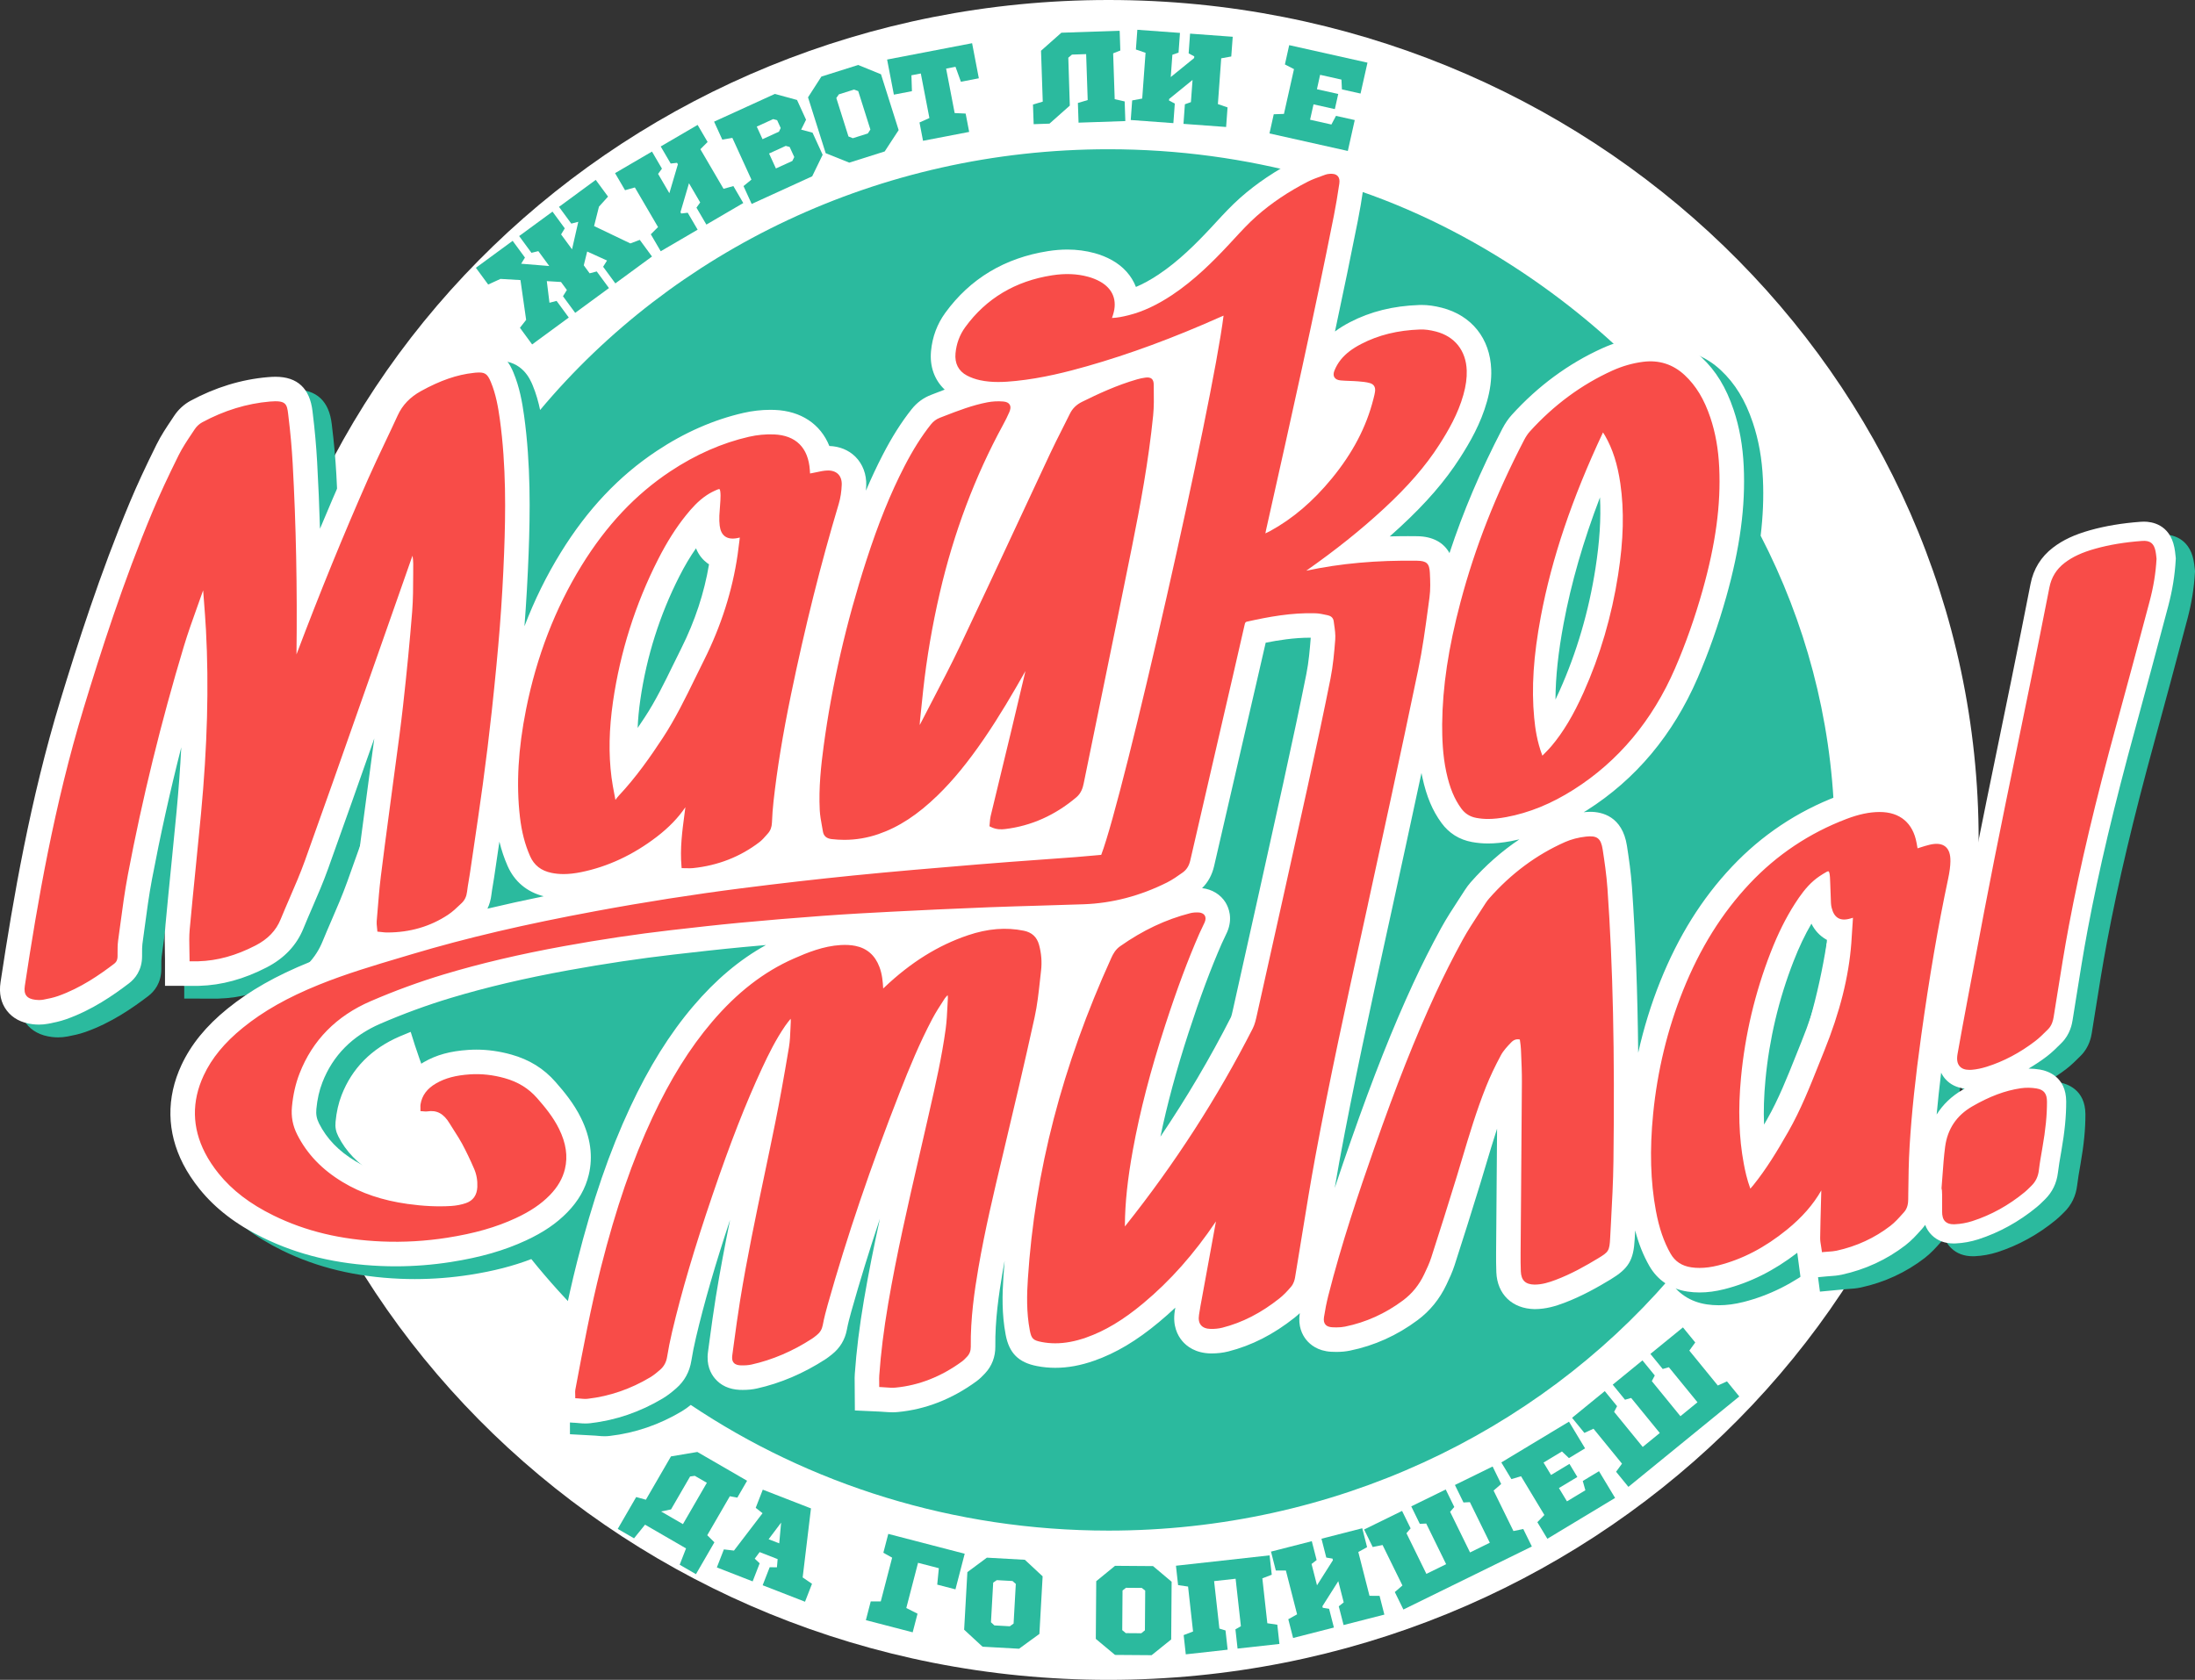 <?xml version="1.0" encoding="UTF-8"?>
<svg xmlns="http://www.w3.org/2000/svg" id="b" data-name="Layer 2" width="343.032" height="262.602" viewBox="0 0 343.032 262.602">
  <rect x="0" y="0" width="343.032" height="262.602" fill="#333333" stroke="none"/>
  <g id="c" data-name="Layer 2">
    <g>
      <path d="m309.221,131.301c0,72.515-60.882,131.301-135.985,131.301-75.102,0-135.983-58.785-135.983-131.301C37.252,58.786,98.134,0,173.236,0c75.103,0,135.985,58.786,135.985,131.301" fill="#fff"></path>
      <g>
        <path d="m89.89,48.906l-1.909-2.598.61-.977-.918-1.249-2.218-.137.416,3.381,1.112-.288,1.906,2.601-5.727,4.205-1.907-2.604.97-1.239-.888-6.219-3.125-.182-1.918.881-1.922-2.619,5.745-4.215,1.922,2.617-.591.962,4.389.358-1.707-2.327-1.076.264-1.921-2.62,5.211-3.821,1.919,2.615-.574.948,1.708,2.328.978-4.297-1.094.279-1.923-2.618,5.744-4.216,1.922,2.616-1.418,1.568-.763,3.034,5.669,2.715,1.474-.555,1.906,2.601-5.727,4.203-1.908-2.601.609-.974-3.101-1.409-.532,2.156.914,1.251,1.112-.291,1.91,2.599-5.28,3.875Z" fill="#2bba9e"></path>
        <path d="m109.454,23.326l3.621,6.191,1.536-.431,1.548,2.651-5.768,3.371-1.55-2.649.584-.812-1.752-3.002-1.332,4.525.122.206,1.013-.12,1.55,2.649-5.77,3.372-1.55-2.652,1.131-1.128-3.621-6.193-1.536.431-1.56-2.668,5.77-3.372,1.558,2.669-.603.82,1.762,3.018,1.334-4.522-.135-.226-.991.111-1.56-2.668,5.768-3.37,1.562,2.668-1.13,1.129Z" fill="#2bba9e"></path>
        <path d="m125.205,20.267l1.778.475,1.58,3.452-1.635,3.369-9.457,4.32-1.276-2.793,1.237-1.011-2.98-6.525-1.571.275-1.285-2.81,9.496-4.336,3.465.946,1.412,3.088-.765,1.55Zm-6.038,1.491l2.567-1.172.273-.574-.559-1.226-.614-.168-2.567,1.171.9,1.968Zm2.091,4.577l2.565-1.172.305-.611-.723-1.579-.61-.166-2.606,1.191,1.068,2.335Z" fill="#2bba9e"></path>
        <path d="m139.348,22.005c-.362.562-.725,1.119-1.09,1.671l-5.537,1.75-3.686-1.483-2.758-8.727,2.086-3.244,5.75-1.816,3.567,1.455,2.76,8.727c-.364.553-.727,1.109-1.092,1.668Zm-8.254-7.254l-.394.573,1.897,6.009.682.272,2.346-.741.398-.615-1.898-6.007-.651-.241-2.381.75Z" fill="#2bba9e"></path>
        <path d="m150.169,12.78l-.846-2.339-1.466.284,1.336,6.949,1.716.08.551,2.867-7.211,1.388-.551-2.865,1.547-.694-1.342-6.963-1.468.282.081,2.484-2.823.542-1.057-5.486,13.282-2.555,1.053,5.485-2.803.542Z" fill="#2bba9e"></path>
        <path d="m168.556,19.173l-.104-3.075,1.533-.457-.243-7.181-2.214.075-.574.487.235,7.486-3.176,2.82-2.473.084-.106-3.069,1.527-.456-.269-7.955,3.176-2.816,9.113-.309.104,3.089-1.122.443.242,7.168,1.557.35.105,3.07-7.311.248Z" fill="#2bba9e"></path>
        <path d="m190.85,9.117l-.52,7.155,1.51.516-.224,3.062-6.663-.487.219-3.062.942-.336.255-3.467-3.657,2.973-.019.243.903.472-.224,3.062-6.662-.487.222-3.062,1.57-.292.523-7.155-1.511-.514.227-3.082,6.662.487-.223,3.084-.963.331-.255,3.488,3.657-2.973.019-.263-.879-.468.223-3.085,6.666.49-.229,3.082-1.569.287Z" fill="#2bba9e"></path>
        <path d="m209.715,13.972l-.075-1.528-3.334-.748-.497,2.252,3.329.741-.53,2.367-3.332-.743-.54,2.405,3.334.746.717-1.35,2.931.654-1.081,4.831-12.245-2.739.668-2.997,1.595-.057,1.569-7.001-1.418-.729.67-3.017,12.234,2.737-1.085,4.83-2.91-.651Z" fill="#2bba9e"></path>
      </g>
      <g>
        <path d="m99.084,240.475l-2.545-1.469,2.883-4.982,1.515.418,3.92-6.771,4.123-.693,7.774,4.5-1.525,2.638-1.17-.218-3.53,6.095,1.116,1.109-2.882,4.978-2.545-1.473.994-2.554-6.405-3.71-1.721,2.132Zm7.644-2.218l3.739-6.462-1.886-1.087-.734.103-2.98,5.146-1.553.324,3.413,1.977Z" fill="#2bba9e"></path>
        <path d="m126.898,247.588l-1.091,2.801-6.62-2.576,1.097-2.817,1.133.014.111-1.282-2.814-1.098-.764,1.029.769.725-1.096,2.824-5.595-2.179,1.098-2.82,1.579.184,4.463-5.842-1.067-.841,1.105-2.84,7.53,2.93-1.298,10.791,1.46.996Zm-6.778-6.97l1.658.645.295-3.24-1.953,2.595Z" fill="#2bba9e"></path>
        <path d="m146.469,247.716l.253-2.567-3.251-.843-1.835,7.067,1.755.886-.758,2.911-7.315-1.899.759-2.927,1.571-.006,1.776-6.836-1.373-.768.767-2.948,11.945,3.102-1.445,5.566-2.848-.738Z" fill="#2bba9e"></path>
        <path d="m160.85,256.575c-.53.389-1.06.776-1.588,1.162l-5.711-.319-2.876-2.656.505-9.001,3.05-2.26,5.933.331,2.779,2.587-.506,9.005c-.529.383-1.058.766-1.586,1.15Zm-5.073-9.56l-.563.387-.347,6.197.533.492,2.415.136.588-.426.347-6.197-.518-.453-2.455-.136Z" fill="#2bba9e"></path>
        <path d="m181.506,257.514c-.51.414-1.022.827-1.532,1.232l-5.72-.042-3.002-2.507.067-9.018,2.938-2.404,5.941.044,2.903,2.447-.067,9.018c-.511.405-1.021.816-1.528,1.229Zm-5.532-9.302l-.545.416-.046,6.203.557.468,2.42.018.566-.46.046-6.203-.535-.424-2.462-.018Z" fill="#2bba9e"></path>
        <path d="m190.565,254.586l.956.294.335,3.009-6.543.723-.332-3.008,1.467-.562-.779-7.024-1.56-.228-.333-3.027,14.634-1.623.337,3.03-1.469.563.778,7.021,1.559.227.332,3.008-6.542.724-.334-3.005.854-.493-.825-7.418-3.362.371.827,7.419Z" fill="#2bba9e"></path>
        <path d="m212.275,242.616l1.749,6.849,1.574.008.749,2.929-6.374,1.632-.753-2.931.774-.611-.847-3.316-2.486,3.924.059.234.99.161.75,2.929-6.377,1.632-.748-2.931,1.374-.766-1.751-6.845-1.573-.006-.753-2.954,6.375-1.629.755,2.947-.793.616.852,3.335,2.487-3.922-.066-.253-.97-.162-.753-2.948,6.373-1.634.755,2.954-1.372.759Z" fill="#2bba9e"></path>
        <path d="m219.322,251.612l-1.342-2.737,1.191-1.028-3.105-6.323-1.542.313-1.339-2.736,5.929-2.907,1.337,2.727-.65.762,3.113,6.352,3.088-1.514-3.114-6.355-1.002.051-1.337-2.733,5.387-2.64,1.338,2.732-.65.761,3.113,6.349,3.089-1.517-3.113-6.347-1.003.051-1.336-2.733,5.89-2.89,1.338,2.737-1.186,1.026,3.104,6.327,1.538-.316,1.342,2.733-20.08,9.853Z" fill="#2bba9e"></path>
        <path d="m245.194,227.935l-1.094-1.036-2.878,1.735,1.173,1.941,2.878-1.733,1.232,2.045-2.877,1.733,1.255,2.078,2.877-1.733-.406-1.451,2.536-1.529,2.516,4.18-10.587,6.38-1.562-2.59,1.097-1.126-3.647-6.054-1.508.447-1.574-2.608,10.572-6.373,2.517,4.175-2.519,1.518Z" fill="#2bba9e"></path>
        <path d="m254.483,232.432l-1.924-2.36.925-1.266-4.453-5.461-1.427.653-1.924-2.359,5.112-4.173,1.923,2.355-.464.89,4.471,5.482,2.667-2.178-4.473-5.48-.963.278-1.92-2.357,4.649-3.794,1.924,2.358-.463.885,4.47,5.483,2.666-2.177-4.471-5.477-.962.274-1.924-2.357,5.086-4.145,1.924,2.357-.926,1.27,4.452,5.459,1.431-.65,1.924,2.362-17.33,14.13Z" fill="#2bba9e"></path>
      </g>
      <path d="m313.144,128.79c-.475,2.338-.961,4.674-1.427,7.015-.025.124-.049.249-.074.374.131-.119.26-.226.393-.359,1.614-1.614,1.867-4.272,1.108-7.029Z" fill="#2bba9e"></path>
      <path d="m342.979,88.801c-.035-.36-.084-.803-.173-1.234-.738-3.63-3.567-4.021-4.75-4.021-.162,0-.334.007-.513.021-2.918.215-5.505.647-7.912,1.321-2.443.686-4.229,1.522-5.79,2.715-1.871,1.431-3.052,3.339-3.509,5.672-.978,4.995-1.979,9.986-2.994,14.977-.632,3.104-1.271,6.207-1.909,9.312l-.153.745c-.718,3.492-1.422,6.987-2.132,10.481.76,2.757.507,5.415-1.108,7.029-.133.133-.262.24-.393.359-.006.028-.011.057-.017.085,0-.023-.004-.042-.005-.065-5.941,5.365-9.639-3.719-12.818-10.89-.673-.124-1.367-.208-2.102-.208-2.057.011-4.12.435-6.495,1.334-1.208.459-2.378.981-3.529,1.534-.505-15.836-4.595-30.813-11.524-44.224.366-3.055.489-5.976.356-8.841-.15-3.233-.667-6.126-1.58-8.842-1.176-3.501-2.771-6.111-5.021-8.213-2.237-2.092-4.998-3.198-7.983-3.198-.542,0-1.101.036-1.662.109-1.605.208-3.188.621-4.726,1.213-10.81-10.556-28.424-23.052-49.886-28.448-9.977-2.728-20.516-4.193-31.415-4.193-35.973,0-68.032,15.924-88.826,40.761-.27-1.273-.627-2.57-1.168-3.867-.396-.947-1.601-3.829-5.359-3.829-.268,0-.565.014-1.017.054l-.258.03c-3.118.335-6.185,1.38-9.65,3.29-2.434,1.339-4.215,3.218-5.296,5.585-.571,1.253-1.162,2.496-1.785,3.811l-.262.552c-.857,1.809-1.744,3.679-2.58,5.566-1.371,3.104-2.7,6.198-4.024,9.369-.104-3.493-.25-6.932-.442-10.409-.139-2.5-.369-5.056-.682-7.592l-.041-.349c-.412-3.589-2.357-5.408-5.781-5.408-.353,0-.756.019-1.215.059-4.131.354-8.192,1.597-12.073,3.694-1.002.542-1.903,1.368-2.535,2.324l-.461.694c-.793,1.186-1.614,2.412-2.315,3.827-1.766,3.565-3.051,6.343-4.167,9.008-4.662,11.141-8.254,22.409-10.862,30.981-4.713,15.496-7.371,30.969-9.348,44.061-.263,1.743.066,3.233.976,4.427.911,1.201,2.267,1.92,4.037,2.137.332.039.665.06.992.06.49,0,.975-.046,1.454-.138.844-.164,1.801-.351,2.811-.709,4.044-1.431,7.367-3.751,9.811-5.613.927-.708,2.034-2.018,2.039-4.244v-.413c-.001-.566-.002-1.101.051-1.488l.336-2.477c.337-2.528.687-5.143,1.157-7.631,1.293-6.835,2.828-13.748,4.58-20.638-.164,3.218-.409,6.549-.737,10.046-.24,2.55-.495,5.098-.75,7.645l-.056.562c-.331,3.298-.66,6.598-.963,9.905-.111,1.238-.084,2.413-.059,3.554.012.456.022.92.022,1.394v4.177l4.828.015c.176,0,.352,0,.505-.007,3.545-.102,7.003-1.048,10.573-2.893,2.732-1.413,4.654-3.445,5.711-6.041.443-1.086.909-2.164,1.388-3.273.848-1.957,1.724-3.98,2.477-6.081,2.013-5.601,4.019-11.276,5.99-16.876-.318,3.173-.49,6.386-.513,9.633-.356,2.669-.714,5.339-1.042,8.011-.223,1.812-.37,3.624-.512,5.374l-.146,1.769c-.051.673.012,1.238.06,1.664.01.076.017.155.023.229l.169,2.296c-2.082.668-4.503,1.494-6.907,2.469-5.252,2.129-9.334,4.445-12.846,7.291-3.337,2.704-5.689,5.587-7.19,8.814-2.39,5.13-2.297,10.482.269,15.481.678,1.316,1.542,2.628,2.565,3.899,2.465,3.054,5.693,5.534,9.869,7.583,5.504,2.702,11.548,4.157,18.478,4.448.761.032,1.524.048,2.29.048,2.878,0,5.788-.228,8.648-.676,3.645-.572,6.736-1.367,9.552-2.453,2.656,3.304,5.506,6.459,8.538,9.447-.865,4.048-1.638,8.099-2.384,12.07l-.037.194c-.119.633-.098,1.169-.083,1.522l.007,4.15,3.953.218c.118.007.234.018.353.03l.107.01c.341.031.672.056,1.002.056.281,0,.565-.017.805-.048,3.961-.458,7.751-1.756,11.265-3.856.515-.307.966-.646,1.395-.991,18.466,12.375,40.983,19.646,65.288,19.646,35.258,0,66.76-15.293,87.578-39.285,1.293,2.186,3.344,3.545,5.945,3.924.594.088,1.213.133,1.843.133,1.236,0,2.504-.168,3.878-.514,4.016-1.019,7.752-2.883,11.393-5.689l.539,4.073,4.024-.38c.16-.016.544-.043.544-.043.512-.034,1.148-.076,1.854-.229,3.679-.803,7.02-2.348,9.934-4.592,1-.772,1.784-1.652,2.411-2.356l.23-.256c.171-.19.315-.384.451-.578.235.627.586,1.171,1.057,1.625.874.85,2.022,1.28,3.411,1.28.125,0,.248-.004.324-.009,1.168-.055,2.374-.273,3.488-.631,3.298-1.062,6.384-2.765,9.172-5.062.383-.314.728-.65,1.032-.955l.228-.223c1.156-1.131,1.842-2.542,2.038-4.197.118-1.005.299-2.038.499-3.181l.022-.124c.542-3.099.779-5.511.771-7.823-.021-3.862-2.875-4.771-4.106-4.982-.588-.099-1.183-.147-1.773-.153.977-.583,1.941-1.208,2.874-1.923.821-.63,1.532-1.342,2.105-1.916l.181-.182c1.354-1.348,1.627-2.997,1.718-3.548l.563-3.519c.531-3.344,1.133-7.133,1.811-10.732,1.748-9.278,4.116-19.271,7.454-31.447,1.589-5.804,3.264-12.032,5.122-19.042.65-2.456,1.031-4.815,1.166-7.209l.015-.248-.053-.477ZM71.829,182.597c.593,1.104,1.165,2.295,1.747,3.644.056.13.1.267.131.409-.152.021-.308.037-.463.047-.5.03-1.007.045-1.523.045-1.42,0-2.898-.111-4.518-.34-3.397-.477-6.234-1.425-8.675-2.901-2.612-1.576-4.466-3.5-5.667-5.88-.372-.736-.502-1.432-.421-2.258.147-1.554.458-2.919.948-4.176,1.626-4.184,4.67-7.265,9.046-9.155.58-.251,1.164-.487,1.748-.726.862,2.84,1.846,5.63,2.941,8.368-1.256,1.296-1.845,2.707-2.101,3.879,2.953-.984,5.765-.984,8.014,1.266,1,1,1,4,0,5-.582.728-1.21,1.269-1.861,1.685.237.376.468.75.654,1.094Zm216.669-33.458c-.367,4.874-1.669,10.021-3.979,15.734-.231.569-.874,2.181-.874,2.181-1.335,3.35-2.716,6.813-4.469,9.892-.17.298-.333.584-.492.858-.091-2.185-.019-4.495.217-6.991,0-.008.002-.016.003-.024,3.055-7.393,5.277-15.185,6.557-23.27.206-.384.413-.763.627-1.127.53,1.069,1.298,1.896,2.298,2.468.042.023.084.047.127.069l-.015.209Zm21.216,23.223c-1.729.999-3.084,2.31-4.058,3.868.189-2.07.421-4.236.7-6.542.205.416.448.758.688,1.023.766.846,1.781,1.325,2.999,1.469-.11.062-.218.118-.329.182Z" fill="#2bba9e"></path>
      <path d="m339.979,86.801c-.035-.36-.084-.803-.173-1.234-.738-3.63-3.567-4.021-4.75-4.021-.162,0-.334.007-.513.021-2.918.215-5.505.647-7.912,1.321-2.443.686-4.229,1.522-5.79,2.715-1.871,1.431-3.052,3.339-3.509,5.672-.978,4.995-1.979,9.986-2.994,14.977-.632,3.104-1.271,6.207-1.909,9.312l-.153.745c-1.199,5.829-2.397,11.658-3.559,17.496-.03.152-.06.306-.091.459-.071-2.614-1.217-4.116-2.206-4.913-1.033-.833-2.342-1.273-3.784-1.273-.106,0-.214.002-.323.007-1.6-3.178-4.696-4.983-8.611-4.983-2.057.011-4.12.435-6.495,1.334-6.337,2.408-11.904,6.127-16.546,11.052-4.698,4.988-8.363,10.856-11.206,17.94-1.439,3.585-2.581,7.314-3.439,11.143-.098-9.57-.416-17.929-.976-25.927-.159-2.273-.487-4.507-.782-6.423-.721-4.625-3.905-5.315-5.74-5.315-.308,0-.653.024-1.014.061.159-.098.317-.187.475-.288,7.647-4.848,13.474-11.805,17.317-20.677,1.72-3.974,3.228-8.246,4.48-12.7,2.155-7.67,3.023-14.151,2.732-20.397-.15-3.233-.667-6.126-1.58-8.842-1.176-3.501-2.771-6.111-5.021-8.213-2.237-2.092-4.998-3.198-7.983-3.198-.542,0-1.101.036-1.662.109-2.002.26-3.974.824-5.859,1.678-5.289,2.394-10.049,5.899-14.147,10.423-.543.6-1.035,1.32-1.463,2.143-3.409,6.558-6.13,12.957-8.266,19.455-.923-1.668-2.646-2.6-5.006-2.636-.501-.008-1.002-.011-1.495-.011-.957,0-1.905.014-2.836.041.559-.494,1.11-.993,1.652-1.494,4.038-3.733,6.999-7.156,9.316-10.771,1.545-2.41,3.256-5.347,4.234-8.854.495-1.767.71-3.39.655-4.96-.17-4.854-3.053-8.467-7.711-9.666-1.149-.295-2.189-.438-3.181-.438-.131,0-.258.003-.373.008-4.062.142-7.597,1.02-10.806,2.684-.884.457-1.659.938-2.347,1.457,1.354-6.338,2.53-12.04,3.58-17.344.297-1.485.586-3.189.884-5.212.313-2.145-6.777-5.756-7.35-5.536l-.644.236c-.737.267-1.572.568-2.449,1.014-3.294,1.682-6.253,3.671-8.795,5.914-1.4,1.238-2.628,2.567-3.813,3.852l-.812.877c-2.271,2.431-5.017,5.199-8.182,7.302-1.234.821-2.396,1.459-3.523,1.934-.667-1.737-1.973-3.203-3.767-4.2-.828-.458-1.732-.823-2.688-1.085-1.36-.372-2.793-.561-4.258-.561-.963,0-1.972.081-3,.241-6.787,1.058-12.199,4.305-16.083,9.651-1.271,1.751-2.021,3.761-2.228,5.975-.226,2.415.541,4.527,2.139,6.03-.519.194-1.036.395-1.558.597l-.571.222c-1.216.468-2.214,1.206-3.052,2.258-1.601,2.017-3.08,4.354-4.52,7.149-.914,1.771-1.777,3.611-2.609,5.567.021-.264.037-.529.046-.798.058-1.763-.548-3.368-1.711-4.525-1.047-1.028-2.48-1.612-4.052-1.656-1.379-3.437-4.446-5.479-8.524-5.642-.233-.01-.468-.014-.706-.014-1.381,0-2.829.165-4.186.477-4.665,1.065-9.232,3.07-13.574,5.957-5.914,3.928-10.816,9.122-14.988,15.881-2.223,3.602-4.119,7.454-5.673,11.521.285-3.688.504-7.525.652-11.414.239-6.344.343-13.854-.703-21.467-.299-2.162-.709-4.481-1.673-6.792-.396-.947-1.601-3.829-5.359-3.829-.268,0-.565.014-1.017.054l-.258.03c-3.118.335-6.185,1.38-9.65,3.29-2.434,1.339-4.215,3.218-5.296,5.585-.571,1.253-1.162,2.496-1.785,3.811l-.262.552c-.857,1.809-1.744,3.679-2.58,5.566-1.371,3.104-2.7,6.198-4.024,9.369-.104-3.493-.25-6.932-.442-10.409-.139-2.5-.369-5.056-.682-7.592l-.041-.349c-.412-3.589-2.357-5.408-5.781-5.408-.353,0-.756.019-1.215.059-4.131.354-8.192,1.597-12.073,3.694-1.002.542-1.903,1.368-2.535,2.324l-.461.694c-.793,1.186-1.614,2.412-2.315,3.827-1.766,3.565-3.051,6.343-4.167,9.008-4.662,11.141-8.254,22.409-10.862,30.981-4.713,15.496-7.371,30.969-9.348,44.061-.263,1.743.066,3.233.976,4.427.911,1.201,2.267,1.92,4.037,2.137.332.039.665.06.992.06.49,0,.975-.046,1.454-.138.844-.164,1.801-.351,2.811-.709,4.044-1.431,7.367-3.751,9.811-5.613.927-.708,2.034-2.018,2.039-4.244v-.413c-.001-.566-.002-1.101.051-1.488l.336-2.477c.337-2.528.687-5.143,1.157-7.631,1.293-6.835,2.828-13.748,4.58-20.638-.164,3.218-.409,6.549-.737,10.046-.24,2.55-.495,5.098-.75,7.645l-.056.562c-.331,3.298-.66,6.598-.963,9.905-.111,1.238-.084,2.413-.059,3.554.012.456.022.92.022,1.394v4.177l4.828.015c.176,0,.352,0,.505-.007,3.545-.102,7.003-1.048,10.573-2.893,2.732-1.413,4.654-3.445,5.711-6.041.443-1.086.909-2.164,1.388-3.273.848-1.957,1.724-3.98,2.477-6.081,2.435-6.774,4.862-13.663,7.226-20.387-.135,1.023-.511,3.805-.511,3.805-.144,1.062-.288,2.124-.425,3.178l-.577,4.349c-.438,3.273-.875,6.547-1.277,9.823-.223,1.812-.37,3.624-.512,5.374l-.146,1.769c-.051.673.012,1.238.06,1.664.01.076.017.155.023.229l.169,2.296c-2.082.668-4.503,1.494-6.907,2.469-5.252,2.129-9.334,4.445-12.846,7.291-3.337,2.704-5.689,5.587-7.19,8.814-2.39,5.13-2.297,10.482.269,15.481.678,1.316,1.542,2.628,2.565,3.899,2.465,3.054,5.693,5.534,9.869,7.583,5.504,2.702,11.548,4.157,18.478,4.448.761.032,1.524.048,2.29.048,2.878,0,5.788-.228,8.648-.676,4.614-.724,8.347-1.797,11.748-3.379,2.701-1.256,4.749-2.651,6.442-4.391,1.729-1.775,2.825-3.695,3.347-5.871.684-2.853.279-5.829-1.203-8.846-1.132-2.308-2.65-4.126-3.984-5.649-1.836-2.101-4.101-3.505-6.921-4.292-1.821-.511-3.657-.77-5.458-.77-.421,0-.84.015-1.257.042-2.846.191-4.987.78-6.943,1.907-3.054,1.756-4.029,4.215-4.308,5.956-.068.396-.092.809-.072,1.188l.04,4.169,3.902.203.171.015c.197.018.392.029.588.029.132,0,.262-.005.393-.015.004.007.008.013.013.021.276.459.564.912.841,1.339l.074.115c.334.523.681,1.065.941,1.549.593,1.104,1.165,2.295,1.747,3.644.056.13.1.267.131.409-.152.021-.308.037-.463.047-.5.03-1.007.045-1.523.045-1.42,0-2.898-.111-4.518-.34-3.397-.477-6.234-1.425-8.675-2.901-2.612-1.576-4.466-3.5-5.667-5.88-.372-.736-.502-1.432-.421-2.258.147-1.554.458-2.919.948-4.176,1.626-4.184,4.67-7.265,9.046-9.155,3.629-1.569,7.341-2.929,11.031-4.039,5.564-1.673,11.562-3.084,18.337-4.315,5.651-1.027,11.193-1.855,16.473-2.462,3.488-.401,7.191-.822,10.761-1.157,1.169-.11,2.381-.22,3.669-.331-4.109,2.271-7.852,5.42-11.372,9.561-3.681,4.327-6.898,9.483-9.835,15.761-3.254,6.963-5.892,14.632-8.3,24.135-1.614,6.365-2.834,12.862-4.016,19.156l-.037.194c-.119.633-.098,1.169-.083,1.522l.007,4.15,3.953.218c.118.007.234.018.353.03l.107.01c.341.031.672.056,1.002.056.281,0,.565-.017.805-.048,3.961-.458,7.751-1.756,11.265-3.856.816-.486,1.505-1.054,2.129-1.597,1.289-1.125,2.082-2.571,2.358-4.298.186-1.156.43-2.382.727-3.642,1.298-5.504,3.005-11.405,5.326-18.396-.804,3.976-1.571,8-2.222,12.026-.365,2.262-.678,4.563-.987,6.836l-.238,1.771c-.289,2.04.42,3.387,1.064,4.155.925,1.112,2.233,1.716,3.901,1.795.16.006.316.008.469.008.81,0,1.529-.072,2.201-.222,3.704-.824,7.314-2.366,10.732-4.583.317-.207.613-.438.889-.659l.13-.102c1.243-.995,2.022-2.289,2.314-3.848.184-.982.447-1.967.704-2.884,1.341-4.758,2.82-9.559,4.462-14.473-.911,4.188-1.768,8.42-2.489,12.66-.715,4.202-1.186,7.996-1.437,11.596-.031.415-.03.834-.021,1.24l.031,4.485,3.965.183c.207.01.405.025.604.041.448.035.889.062,1.321.062.283,0,.562-.012.833-.039,4.349-.411,8.478-2.027,12.275-4.804.552-.405.964-.838,1.328-1.222,1.081-1.142,1.643-2.605,1.625-4.236-.052-4.095.544-8.163,1.134-11.604.103-.594.208-1.188.317-1.783-.072.865-.137,1.732-.193,2.6-.171,2.605-.262,5.71.359,8.977.546,2.871,2.011,4.333,4.896,4.887.933.182,1.894.273,2.856.273,1.971,0,3.968-.366,6.106-1.12,3.392-1.194,6.602-3.109,10.103-6.028.864-.721,1.716-1.475,2.548-2.256-.029.182-.058.362-.085.543-.352,2.289.438,3.798,1.162,4.661.722.857,2.071,1.893,4.425,1.953h.149c.932,0,1.818-.104,2.635-.311,3.655-.928,7.044-2.656,10.357-5.284.274-.217.544-.456.813-.707-.002.014-.005.027-.007.042-.299,2.001.385,3.347,1.012,4.123.632.785,1.813,1.747,3.86,1.874.295.018.577.025.852.025.771,0,1.468-.066,2.129-.203,3.811-.775,7.366-2.381,10.57-4.771,1.921-1.431,3.432-3.286,4.498-5.535.429-.903.915-1.928,1.282-3.07,1.209-3.759,2.631-8.212,4.014-12.744.275-.91.549-1.819.839-2.792.571-1.911,1.152-3.855,1.78-5.783-.026,3.619-.153,19.385-.153,19.385-.006.962-.005,1.999.038,3.069.141,3.432,2.479,5.689,5.979,5.754,1.797-.004,3.285-.471,4.625-.975,2.793-1.05,5.334-2.505,7.235-3.655,2.831-1.713,3.609-3.014,3.785-6.326l.071-1.345c.546,2.08,1.262,3.875,2.203,5.528,1.288,2.255,3.37,3.65,6.018,4.036.594.088,1.213.133,1.843.133,1.236,0,2.504-.168,3.878-.514,4.016-1.019,7.752-2.883,11.393-5.689l.539,4.073,4.024-.38c.16-.016.544-.043.544-.043.512-.034,1.148-.076,1.854-.229,3.679-.803,7.02-2.348,9.934-4.592,1-.772,1.784-1.652,2.411-2.356l.23-.256c.171-.19.315-.384.451-.578.235.627.586,1.171,1.057,1.625.874.85,2.022,1.28,3.411,1.28.125,0,.248-.004.324-.009,1.168-.055,2.374-.273,3.488-.631,3.298-1.062,6.384-2.765,9.172-5.062.383-.314.728-.65,1.032-.955l.228-.223c1.156-1.131,1.842-2.542,2.038-4.197.118-1.005.299-2.038.499-3.181l.022-.124c.542-3.099.779-5.511.771-7.823-.021-3.862-2.875-4.771-4.106-4.982-.588-.099-1.183-.147-1.773-.153.977-.583,1.941-1.208,2.874-1.923.821-.63,1.532-1.342,2.105-1.916l.181-.182c1.354-1.348,1.627-2.997,1.718-3.548l.563-3.519c.531-3.344,1.133-7.133,1.811-10.732,1.748-9.278,4.116-19.271,7.454-31.447,1.589-5.804,3.264-12.032,5.122-19.042.65-2.456,1.031-4.815,1.166-7.209l.015-.248-.053-.477Zm-263.8,55.246c.32-.673.529-1.41.62-2.194.056-.481.138-.96.234-1.534.074-.427.145-.853.206-1.271,0,0,.709-4.81.808-5.48.328,1.351.754,2.614,1.286,3.816,1.075,2.435,3.02,4.06,5.641,4.722-3.073.632-5.992,1.276-8.795,1.941Zm30.302-40.711c-.426.848-.844,1.7-1.279,2.591-1.358,2.783-2.763,5.662-4.445,8.214-.322.49-.694,1.051-1.106,1.654.057-1.417.197-2.89.424-4.45.978-6.735,3.026-13.206,6.085-19.232.845-1.664,1.706-3.116,2.612-4.4.449,1.137,1.148,1.86,1.74,2.302.095.07.193.137.293.201-.74,4.451-2.195,8.862-4.325,13.119Zm137.878-3.86c1.196-6.378,3.064-12.867,5.685-19.725.175,3.324-.057,6.927-.705,11.087-1.042,6.713-2.931,13.153-5.612,19.141-.214.477-.427.937-.639,1.379.016-3.545.433-7.413,1.271-11.882Zm-43.781,24.811c-2.456,11.16-4.944,22.312-7.433,33.465l-.459,2.062c-.095.429-.225,1.016-.329,1.222-3.248,6.375-6.94,12.633-11.007,18.656,1.049-5.064,2.5-10.423,4.407-16.29,1.795-5.519,3.446-9.948,5.194-13.94.097-.22.201-.434.319-.673.177-.363.354-.728.521-1.117.903-2.137.222-3.795-.271-4.603-.783-1.251-2.104-2.054-3.659-2.231.932-.911,1.563-2.07,1.882-3.459,1.658-7.229,3.33-14.457,5.004-21.681l1.623-7.013c.478-2.063.953-4.126,1.43-6.213,1.956-.389,4.402-.784,6.914-.784h.128c-.144,1.854-.315,3.814-.681,5.651-.978,4.897-2.083,10.124-3.584,16.948Zm29.276,15.616c-.338.386-.633.776-.906,1.202-.346.546-.699,1.088-1.085,1.675-.85,1.302-1.812,2.777-2.654,4.312-1.551,2.833-3.013,5.734-4.346,8.624-3.229,6.986-6.229,14.558-9.729,24.549-.823,2.346-1.685,4.851-2.548,7.453.239-1.392.476-2.786.73-4.162,2.188-11.872,4.825-23.925,7.376-35.581l.854-3.89c1.285-5.882,2.896-13.279,4.6-21.249.045.234.093.471.144.707.651,2.986,1.574,5.181,2.993,7.117,1.173,1.599,2.768,2.598,4.742,2.967.838.155,1.666.23,2.533.23,1.082,0,2.248-.119,3.562-.363.446-.083.89-.181,1.332-.284-2.761,1.852-5.304,4.086-7.596,6.692Zm55.645,9.235c-.367,4.874-1.669,10.021-3.979,15.734-.231.569-.874,2.181-.874,2.181-1.335,3.35-2.716,6.813-4.469,9.892-.17.298-.333.584-.492.858-.091-2.185-.019-4.495.217-6.991.595-6.347,2.071-12.582,4.387-18.532.867-2.226,1.789-4.164,2.8-5.888.53,1.069,1.298,1.896,2.298,2.468.042.023.084.047.127.069l-.015.209Zm17.158,27.09c.189-2.07.421-4.236.7-6.542.205.416.448.758.688,1.023.766.846,1.781,1.325,2.999,1.469-.11.062-.218.118-.329.182-1.729.999-3.084,2.31-4.058,3.868Z" fill="#fff"></path>
      <path d="m213.798,141.267c2.179-9.97,5.04-23.138,7.836-36.571.669-3.209,1.116-6.512,1.548-9.709l.211-1.558c.175-1.271.13-2.563.064-3.887-.072-1.458-.501-1.863-1.991-1.886-6.303-.092-11.982.416-17.327,1.56,4.57-3.206,8.532-6.373,12.102-9.674,3.791-3.504,6.553-6.688,8.691-10.024,1.392-2.172,2.928-4.801,3.77-7.821.388-1.381.556-2.622.516-3.789-.109-3.104-1.871-5.324-4.835-6.087-.922-.237-1.731-.341-2.462-.313-3.481.122-6.482.86-9.179,2.257-1.426.738-2.443,1.519-3.206,2.464-.413.513-.76,1.112-1.003,1.731-.161.412-.157.757.008,1.027.173.278.499.439.974.483.468.042.938.059,1.409.076.423.015.846.029,1.321.068.624.052,1.27.104,1.851.277.616.18.882.627.791,1.327-.041.32-.123.636-.207.969l-.052.204c-1.102,4.363-3.226,8.418-6.485,12.393-2.95,3.599-6.115,6.296-9.671,8.245-.229.124-.463.234-.722.354.045-.237.087-.449.135-.662l.413-1.845c3.456-15.426,7.029-31.377,10.155-47.152.299-1.499.574-3.141.851-5.016.077-.529-.003-.916-.244-1.179-.327-.358-.844-.376-1.205-.358-.299.016-.548.063-.761.145-.227.085-.454.167-.681.25-.671.242-1.362.493-2.015.825-3.006,1.534-5.697,3.342-7.999,5.372-1.26,1.113-2.419,2.37-3.539,3.583l-.823.889c-2.418,2.59-5.36,5.552-8.86,7.878-2.366,1.574-4.588,2.607-6.795,3.162-.926.231-1.742.396-2.605.433l.164-.503c.709-2.226-.013-4.072-2.034-5.197-.558-.309-1.18-.559-1.844-.741-1.741-.476-3.589-.551-5.655-.229-5.742.894-10.309,3.625-13.571,8.115-.863,1.189-1.371,2.56-1.513,4.079-.147,1.571.468,2.769,1.782,3.468.614.326,1.326.58,2.058.737,1.886.404,3.78.295,5.543.117,4.203-.423,8.19-1.458,11.192-2.313,6.647-1.895,13.435-4.399,20.75-7.659.186-.082.369-.161.565-.241-1.743,13.994-15.581,75.062-19.118,84.292l-1.123.102c-.958.088-1.91.175-2.863.248-1.816.139-3.633.268-5.45.4-3.275.238-6.55.475-9.824.747-6.962.576-13.238,1.106-19.549,1.737-5.605.562-11.459,1.232-17.401,1.99-7.525.962-15.162,2.157-22.7,3.555-11.157,2.064-20.304,4.209-28.795,6.743l-1.584.472c-4.295,1.276-8.737,2.596-12.974,4.312-4.891,1.982-8.663,4.116-11.872,6.717-2.874,2.329-4.879,4.768-6.129,7.454-1.9,4.076-1.829,8.149.203,12.106.561,1.09,1.282,2.183,2.14,3.247,2.103,2.606,4.907,4.75,8.574,6.549,5.017,2.463,10.562,3.791,16.95,4.06,3.373.142,6.8-.055,10.184-.586,4.246-.665,7.654-1.639,10.725-3.067,2.261-1.051,3.949-2.19,5.312-3.589,1.233-1.266,2.008-2.603,2.365-4.09.477-1.989.177-4.036-.916-6.262-.927-1.888-2.257-3.477-3.429-4.815-1.328-1.519-2.987-2.542-5.069-3.123-1.826-.512-3.65-.714-5.422-.594-2.23.15-3.861.582-5.289,1.405-1.42.816-2.218,1.891-2.441,3.282-.027.156-.024.32-.016.501l.005.564.337.018c.091.005.17.013.24.02.16.014.314.029.479.002,1.489-.242,2.572.337,3.497,1.88.253.421.517.836.784,1.247.397.621.811,1.263,1.163,1.916.64,1.19,1.258,2.477,1.888,3.935.377.87.544,1.824.499,2.835-.06,1.285-.663,2.136-1.789,2.525-.702.243-1.506.398-2.331.448-2.112.126-4.339.022-6.802-.325-3.92-.55-7.233-1.668-10.125-3.416-3.249-1.962-5.574-4.394-7.108-7.435-.698-1.383-.966-2.807-.816-4.35.182-1.91.571-3.612,1.191-5.202,2.013-5.176,5.75-8.974,11.099-11.286,3.778-1.633,7.631-3.042,11.449-4.191,5.695-1.711,11.831-3.156,18.754-4.415,5.724-1.041,11.349-1.882,16.72-2.499,3.862-.444,7.345-.838,10.841-1.166,4.221-.397,8.55-.758,12.867-1.074,3.957-.29,7.897-.501,10.886-.652,4.136-.21,9.591-.479,15.104-.69,2.703-.104,5.407-.182,8.109-.26,2.242-.065,4.483-.13,6.723-.21,4.431-.157,8.805-1.301,13.001-3.398.878-.441,1.685-1.013,2.462-1.567.602-.429.987-1.039,1.178-1.866,1.657-7.233,3.331-14.462,5.005-21.689l1.623-7.013c.626-2.704,1.249-5.407,1.86-8.112.09-.392.133-.482.39-.538,3.345-.745,6.956-1.424,10.711-1.303.571.018,1.166.149,1.742.275l.168.037c.373.081.836.308.919.924l.071.511c.113.782.229,1.59.171,2.352-.154,1.98-.339,4.083-.745,6.125-.993,4.973-2.103,10.223-3.6,17.021-2.457,11.164-4.944,22.319-7.435,33.473l-.45,2.023c-.164.746-.334,1.518-.664,2.167-5.499,10.796-12.195,21.179-19.903,30.852-.024.03-.05.061-.074.092-.002-.072-.003-.144-.002-.213.023-3.459.42-7.186,1.244-11.726,1.1-6.047,2.759-12.448,5.072-19.565,1.833-5.635,3.527-10.178,5.333-14.302.121-.274.252-.542.384-.812.15-.305.299-.611.433-.923.182-.43.184-.791.011-1.075-.119-.19-.378-.429-.937-.464-.477-.029-.938.01-1.343.113-3.816.979-7.398,2.671-10.949,5.172-.711.5-1.089,1.19-1.364,1.801-7.685,16.929-11.952,33.352-13.047,50.211-.155,2.37-.239,5.176.3,8.01.251,1.321.512,1.58,1.86,1.839.694.135,1.402.202,2.125.202,1.525,0,3.122-.299,4.833-.902,2.946-1.037,5.781-2.739,8.919-5.355,4.206-3.508,7.924-7.697,11.358-12.801l-2.161,11.812c-.174.933-.348,1.865-.488,2.801-.108.708-.008,1.236.308,1.612.315.375.816.568,1.532.587.613.008,1.236-.051,1.798-.193,3.12-.792,6.038-2.287,8.919-4.571.6-.475,1.193-1.072,1.866-1.877.382-.457.528-1.06.583-1.376.378-2.238.741-4.481,1.102-6.722.647-3.984,1.315-8.104,2.06-12.14,2.217-12.027,4.877-24.174,7.449-35.922l.805-3.673Zm-51.267,11.949c.054-.497.108-.993.165-1.488.156-1.348.05-2.702-.314-4.026-.338-1.225-1.116-1.945-2.372-2.205-2.781-.57-5.648-.34-8.757.713-4.662,1.577-8.919,4.233-13.016,8.116-.069.067-.141.132-.214.199-.054-1.037-.153-2.227-.589-3.372-.684-1.819-1.953-2.925-3.767-3.289-.681-.136-1.448-.181-2.278-.132-2.703.157-5.207,1.174-7.337,2.116-4.698,2.069-8.881,5.315-12.799,9.924-3.462,4.07-6.496,8.944-9.282,14.9-3.148,6.736-5.709,14.191-8.057,23.453-1.587,6.259-2.796,12.699-3.966,18.93l-.035.185c-.04.214-.031.428-.022.654.004.105.009.221.009.348v.336l.336.019c.176.01.347.025.513.042.251.023.492.047.733.047.12,0,.241-.006.364-.022,3.416-.396,6.696-1.521,9.743-3.342.572-.341,1.091-.774,1.57-1.191.603-.526.961-1.185,1.094-2.017.202-1.255.465-2.572.781-3.913,1.488-6.311,3.498-13.118,6.325-21.419,2.776-8.148,5.164-14.262,7.745-19.821.998-2.146,2.123-4.43,3.591-6.575.248-.363.526-.707.802-1.052.019-.024.041-.051.06-.075.019.158.032.317.023.475-.021.358-.034.716-.049,1.075-.038.958-.077,1.948-.235,2.89-.796,4.762-1.453,8.385-2.131,11.749-.554,2.752-1.131,5.5-1.708,8.25-1.346,6.411-2.738,13.042-3.801,19.625-.362,2.241-.672,4.525-.972,6.735l-.242,1.797c-.047.335-.074.821.215,1.167.285.343.755.399,1.084.415.644.022,1.204-.014,1.707-.126,3.252-.723,6.439-2.085,9.47-4.052.217-.142.417-.303.619-.465l.097-.076c.522-.418.821-.913.942-1.559.215-1.15.517-2.273.782-3.22,2.996-10.632,6.692-21.519,11.294-33.28,1.437-3.67,3.043-7.593,5.062-11.412.53-1.002,1.166-1.98,1.779-2.925l.146-.228c.114-.175.269-.335.461-.527.025.182.037.328.032.466-.026.407-.045.815-.065,1.222-.057,1.192-.118,2.422-.281,3.61-.595,4.361-1.59,8.729-2.553,12.952l-.308,1.362c-.426,1.875-.858,3.749-1.29,5.623-1.729,7.508-3.517,15.271-4.833,23.008-.694,4.075-1.15,7.75-1.393,11.233-.022.298-.018.598-.011.933l.006.849.339.016c.248.012.486.029.721.048.511.04,1,.077,1.493.029,3.655-.346,7.143-1.721,10.368-4.078.286-.21.525-.465.812-.767.395-.417.582-.925.575-1.551-.056-4.396.569-8.685,1.189-12.3,1.006-5.867,2.406-11.758,3.763-17.454l.089-.374c1.627-6.84,3.345-14.122,4.929-21.34.422-1.921.64-3.912.849-5.837Zm-122.599-5.41c1.924-.994,3.207-2.329,3.922-4.083.457-1.12.938-2.233,1.418-3.345.824-1.903,1.676-3.871,2.388-5.857,2.875-7.999,5.737-16.151,8.507-24.034l2.806-7.979c.979-2.775,1.953-5.554,2.924-8.332l2.459-7.009c.035-.1.074-.2.115-.297.06.429.11.84.107,1.25-.004.548-.005,1.097-.005,1.646-.006,1.934-.008,3.935-.163,5.884-.367,4.583-.833,9.408-1.431,14.75-.327,2.93-.73,5.904-1.119,8.781-.168,1.245-.338,2.49-.5,3.735-.191,1.451-.385,2.904-.578,4.355-.436,3.259-.871,6.518-1.272,9.783-.224,1.82-.371,3.679-.517,5.475l-.124,1.491c-.023.3.008.589.042.894.017.137.031.277.042.424l.022.298.688.072c.269.032.513.061.753.062h.126c3.519,0,6.71-.933,9.487-2.775.709-.47,1.331-1.065,1.932-1.643l.211-.201c.458-.438.734-1.025.817-1.744.068-.582.166-1.159.264-1.737.067-.393.134-.786.191-1.182l.513-3.481c.501-3.388,1.018-6.891,1.489-10.344.55-4.057,1.011-7.818,1.408-11.498.556-5.161.955-9.341,1.256-13.156.299-3.792.525-7.718.675-11.671.233-6.169.338-13.465-.67-20.796-.263-1.902-.614-3.926-1.412-5.838-.556-1.329-.959-1.57-2.396-1.446l-.291.034c-2.59.278-5.201,1.178-8.211,2.836-1.72.947-2.916,2.196-3.656,3.817-.641,1.405-1.305,2.8-1.967,4.196-.881,1.858-1.793,3.778-2.64,5.691-3.841,8.698-7.51,17.689-11.208,27.471.129-10.469-.066-20.241-.595-29.846-.133-2.387-.354-4.863-.662-7.359l-.042-.357c-.187-1.63-.38-2.181-2.859-1.968-3.605.309-7.162,1.401-10.576,3.247-.453.245-.877.637-1.166,1.075l-.441.663c-.735,1.099-1.496,2.233-2.092,3.437-1.725,3.482-2.979,6.191-4.066,8.786-4.595,10.98-8.149,22.13-10.731,30.617-4.642,15.261-7.268,30.56-9.225,43.517-.105.696-.029,1.185.24,1.537.268.354.721.559,1.43.646.182.021.364.033.543.033.248,0,.486-.021.709-.064.754-.147,1.529-.297,2.276-.562,3.546-1.255,6.545-3.356,8.763-5.047.467-.357.531-.8.532-1.187v-.402c-.002-.676-.003-1.375.087-2.036.111-.797.217-1.594.325-2.392.347-2.601.705-5.289,1.199-7.901,2.248-11.88,5.193-23.894,8.75-35.707.621-2.058,1.361-4.121,2.076-6.117.293-.817.586-1.636.873-2.456.02-.056.041-.11.065-.164.035.453.07.906.105,1.359.125,1.613.25,3.226.336,4.841.471,8.774.215,18.17-.777,28.725-.258,2.745-.534,5.488-.809,8.23-.33,3.287-.658,6.575-.959,9.865-.092,1.024-.069,2.037-.045,3.108.013.49.024.987.024,1.496v.354l.673.002c.239.002.477.004.715-.004,2.957-.085,5.875-.892,8.922-2.467Zm88.177-21.168c.042.835.194,1.667.342,2.472.054.29.105.579.153.868.117.708.559,1.097,1.352,1.192.666.079,1.327.119,1.987.119,1.812,0,3.603-.3,5.337-.898,3.193-1.099,6.135-3.026,9.26-6.061,2.422-2.356,4.725-5.169,7.248-8.852,2.37-3.46,4.508-7.111,6.467-10.575l-.356,1.512c-.605,2.568-1.212,5.135-1.829,7.701-.515,2.147-1.035,4.295-1.558,6.442-.568,2.344-1.134,4.688-1.698,7.033-.075.314-.101.63-.123.936-.011.131-.02.262-.035.39l-.026.245.219.111c.852.427,1.65.401,2.245.327,4.059-.487,7.797-2.156,11.112-4.96.757-.642,1.007-1.461,1.153-2.177.94-4.615,1.885-9.227,2.831-13.84,1.583-7.721,3.166-15.443,4.718-23.172,1.295-6.447,2.593-13.396,3.306-20.516.137-1.389.115-2.807.095-4.178l-.008-.636c-.003-.299-.043-.672-.314-.906-.272-.239-.66-.227-1.007-.183-.402.051-.828.141-1.266.266-3.157.902-6.136,2.291-8.632,3.528-.868.432-1.485,1.042-1.89,1.87-.397.812-.806,1.62-1.215,2.428-.632,1.249-1.284,2.542-1.889,3.833-1.749,3.727-3.486,7.458-5.223,11.19-2.859,6.135-5.813,12.479-8.764,18.697-1.381,2.913-2.899,5.824-4.367,8.64-.628,1.206-1.257,2.412-1.877,3.622-.04.078-.084.156-.129.233.013-.232.028-.463.049-.693.157-1.585.324-3.17.497-4.754.545-5.004,1.42-10.125,2.601-15.222,2.168-9.368,5.489-18.195,9.871-26.234.408-.751.722-1.387.986-2.002.139-.321.295-.792.059-1.183-.173-.288-.508-.448-1.023-.489-.817-.067-1.669-.021-2.464.131-2.371.453-4.636,1.333-6.828,2.183l-.584.227c-.572.22-1.024.559-1.426,1.064-1.445,1.819-2.791,3.953-4.115,6.521-2.189,4.244-4.086,8.932-5.97,14.756-3.131,9.686-5.375,19.446-6.663,29.008-.401,2.978-.787,6.493-.608,9.986Zm-45.27,7.197c.632,1.43,1.73,2.286,3.358,2.619.604.123,1.225.185,1.883.185.835,0,1.731-.101,2.725-.3,4.168-.843,8.15-2.7,11.83-5.522,1.878-1.441,3.351-2.963,4.478-4.631-.048.39-.1.78-.153,1.169-.345,2.598-.701,5.286-.459,8.038l.028.324h.325c.172,0,.336.003.492.007.331.011.642.017.958-.017,3.893-.403,7.384-1.77,10.375-4.058.41-.316.754-.705,1.085-1.083l.228-.258c.409-.45.621-1.01.648-1.708.046-1.146.128-2.261.245-3.315.555-5.019,1.446-10.473,2.726-16.672,2.208-10.67,4.649-20.43,7.465-29.837.275-.922.433-1.934.47-3.002.023-.7-.174-1.274-.565-1.663-.403-.396-1.005-.594-1.724-.557-.556.025-1.103.143-1.628.258-.227.047-.45.095-.674.136-.119.022-.236.045-.359.07l-.035-.53c-.242-3.514-2.188-5.443-5.625-5.579-1.265-.051-2.61.077-3.882.369-4.212.963-8.353,2.785-12.307,5.414-5.442,3.614-9.971,8.423-13.846,14.7-4.12,6.677-7.043,14.242-8.687,22.487-1.242,6.219-1.556,11.733-.957,16.858.269,2.303.786,4.298,1.582,6.098Zm12.959-24.143c1.13-7.779,3.495-15.253,7.03-22.214,1.386-2.73,2.826-5.005,4.403-6.957.841-1.043,1.882-2.228,3.211-3.109.505-.338,1.082-.639,1.709-.894.173-.073.265-.068.293-.053.026.015.08.095.112.298.074.468.05.967.028,1.449-.017.381-.049.761-.079,1.141-.034.415-.067.831-.086,1.247-.022.587-.007,1.106.054,1.585.096.766.368,1.32.814,1.652.451.334,1.074.435,1.855.298.151-.027.303-.06.473-.1l-.071.582c-.088.719-.172,1.408-.27,2.096-.812,5.607-2.579,11.156-5.25,16.492-.459.914-.909,1.833-1.357,2.751-1.548,3.171-3.147,6.45-5.124,9.451-1.849,2.812-4.114,6.079-6.855,8.993-.188.2-.349.424-.51.649-.055-.302-.111-.605-.17-.907-.163-.859-.331-1.748-.443-2.623-.468-3.653-.392-7.521.233-11.827Zm154.67,23.119c-.276-1.772-.867-2.229-2.643-2.027-1.155.129-2.271.42-3.228.842-4.476,1.982-8.465,4.945-11.859,8.808-.221.252-.4.491-.553.729-.356.561-.72,1.118-1.084,1.675-.864,1.322-1.757,2.689-2.53,4.1-1.502,2.743-2.924,5.566-4.228,8.391-3.172,6.865-6.131,14.332-9.592,24.21-2.387,6.806-5.101,14.863-7.172,23.034-.266,1.051-.489,2.167-.665,3.313-.077.515-.013.881.206,1.151.289.359.764.429,1.096.449.217.013.426.019.628.019.502,0,.954-.041,1.365-.125,3.251-.662,6.294-2.037,9.044-4.089,1.414-1.053,2.519-2.406,3.315-4.085.4-.842.815-1.714,1.106-2.62,1.217-3.783,2.643-8.25,3.993-12.681.274-.905.546-1.808.815-2.712,1.123-3.76,2.286-7.647,3.769-11.349.608-1.521,1.362-3.118,2.31-4.887.402-.748,1.04-1.414,1.604-2.002.397-.416.828-.562,1.352-.452.012.1.028.199.042.3.054.39.114.793.129,1.187l.032.736c.062,1.449.128,2.947.119,4.415-.035,6.062-.083,12.127-.133,18.189l-.068,8.521c-.007,1.071-.004,1.973.034,2.889.058,1.41.718,2.049,2.14,2.075,1.209-.003,2.277-.351,3.285-.729,2.498-.938,4.805-2.261,6.599-3.346,1.699-1.028,1.83-1.156,1.939-3.25l.124-2.323c.17-3.157.348-6.424.388-9.642.213-17.211-.076-30.352-.933-42.609-.151-2.142-.465-4.272-.747-6.103Zm15.616-40.547c2.042-7.263,2.865-13.359,2.594-19.182-.134-2.874-.587-5.425-1.384-7.798-.967-2.877-2.24-4.984-4.006-6.634-1.828-1.71-4.025-2.412-6.531-2.087-1.625.211-3.231.671-4.773,1.369-4.808,2.176-9.143,5.373-12.887,9.503-.323.357-.627.807-.902,1.337-4.429,8.52-7.68,16.799-9.938,25.308-1.907,7.184-2.822,13.269-2.878,19.152-.005,2.064.064,4.781.655,7.498.53,2.436,1.251,4.182,2.337,5.664.587.8,1.355,1.279,2.348,1.465.589.109,1.192.166,1.836.166.858,0,1.79-.099,2.858-.298,3.572-.667,7.012-2.07,10.512-4.287,6.987-4.429,12.32-10.809,15.852-18.962,1.653-3.818,3.103-7.927,4.308-12.214Zm-13.206-2.407c-1,6.438-2.815,12.623-5.393,18.378-1.594,3.56-3.196,6.236-5.042,8.419-.346.41-.735.803-1.146,1.219-.084.086-.168.17-.254.257-.839-2.208-1.121-4.228-1.282-5.932-.443-4.649-.115-9.664,1.031-15.784,1.704-9.091,4.885-18.516,9.723-28.816.117.175.224.34.32.508,1.194,2.084,1.953,4.459,2.391,7.475.615,4.265.505,8.8-.348,14.276Zm51.93,44.762c.021-1.074-.246-1.841-.793-2.281-.552-.444-1.376-.542-2.447-.286-.514.123-1.01.28-1.533.447-.12.038-.24.077-.362.115l-.149-.834c-.56-3.125-2.605-4.844-5.762-4.844h-.041c-1.586.008-3.223.353-5.151,1.084-5.792,2.201-10.878,5.598-15.117,10.096-4.362,4.631-7.776,10.107-10.438,16.739-2.431,6.057-4.001,12.542-4.665,19.271-.556,5.636-.415,10.595.433,15.161.504,2.701,1.232,4.826,2.29,6.686.7,1.225,1.765,1.929,3.251,2.145.416.062.842.091,1.28.091.915,0,1.885-.132,2.935-.396,3.768-.955,7.279-2.785,10.736-5.597,2.344-1.905,4.099-3.918,5.356-6.122l-.052,1.962c-.05,1.816-.099,3.635-.125,5.452-.006.431.064.847.139,1.287.032.198.066.402.094.614l.045.34.341-.032c.232-.023.449-.037.66-.053.448-.029.87-.058,1.286-.148,3.118-.681,5.946-1.985,8.408-3.883.711-.548,1.317-1.227,1.902-1.884l.228-.253c.567-.632.649-1.4.658-2.002l.009-.889c.029-2.466.058-5.015.212-7.51.314-5.102.89-10.564,1.809-17.19,1.267-9.137,2.64-17.145,4.197-24.475.24-1.132.356-1.999.369-2.812Zm-15.295,9.878c-.06.993-.119,1.963-.191,2.932-.397,5.271-1.785,10.794-4.248,16.886-.286.707-.569,1.416-.852,2.124-1.388,3.482-2.822,7.086-4.713,10.404-1.857,3.265-3.506,5.947-5.507,8.435-.143.179-.295.351-.46.538-.529-1.439-.817-2.781-1.03-3.926-.758-4.063-.898-8.459-.43-13.435.63-6.704,2.188-13.287,4.633-19.565,1.141-2.931,2.383-5.426,3.798-7.629.768-1.191,1.718-2.554,2.952-3.612.534-.458,1.185-.9,1.989-1.354.119-.065.206-.09.261-.09.022,0,.037.003.049.009.045.021.11.117.148.318.077.414.089.841.104,1.293l.015.372c.021.505.038,1.01.055,1.515.016.482.033.964.053,1.447.011.239.045.484.104.728.198.817.535,1.352,1.028,1.634.502.283,1.146.3,1.976.045.106-.033.213-.063.331-.097l-.063,1.026Zm47.48-57.403c-.026-.27-.062-.602-.127-.928-.251-1.231-.84-1.697-2.104-1.606-2.712.2-5.107.597-7.321,1.217-2.06.579-3.534,1.259-4.778,2.21-1.29.986-2.07,2.252-2.387,3.865-.979,5.004-1.982,10.001-3,14.997-.676,3.325-1.358,6.648-2.043,9.973-1.204,5.854-2.408,11.708-3.574,17.569-1.081,5.437-2.124,10.974-3.132,16.331l-1.029,5.459c-.54,2.851-1.065,5.705-1.572,8.559-.162.89-.047,1.531.343,1.96.332.368.833.547,1.526.547.115,0,.237-.007.364-.014.721-.059,1.499-.218,2.317-.475,2.646-.831,5.202-2.184,7.594-4.016.651-.5,1.24-1.087,1.809-1.655l.189-.189c.602-.6.785-1.373.871-1.903.19-1.169.376-2.339.562-3.508.565-3.553,1.149-7.226,1.826-10.817,1.761-9.348,4.145-19.414,7.508-31.684,1.591-5.812,3.262-12.033,5.114-19.018.598-2.253.948-4.394,1.072-6.611l-.028-.263Zm-18.697,83.063c-.826-.14-1.685-.154-2.482-.037-2.452.359-4.867,1.263-7.6,2.841-2.441,1.411-3.864,3.533-4.23,6.306-.196,1.49-.306,3.012-.412,4.481-.049.669-.097,1.338-.152,2.006l.066.352.029.753c.003.825.005,1.649-.005,2.473-.01.77.146,1.284.495,1.621.299.29.733.433,1.322.433.061,0,.121-.002.185-.006.908-.042,1.844-.212,2.709-.49,2.935-.943,5.69-2.466,8.188-4.523.294-.241.565-.51.836-.779l.229-.226c.664-.648,1.041-1.433,1.156-2.401.135-1.146.341-2.309.545-3.475.512-2.924.735-5.172.725-7.289-.005-1.237-.485-1.846-1.604-2.038Z" fill="#f84c48"></path>
    </g>
  </g>
</svg>
